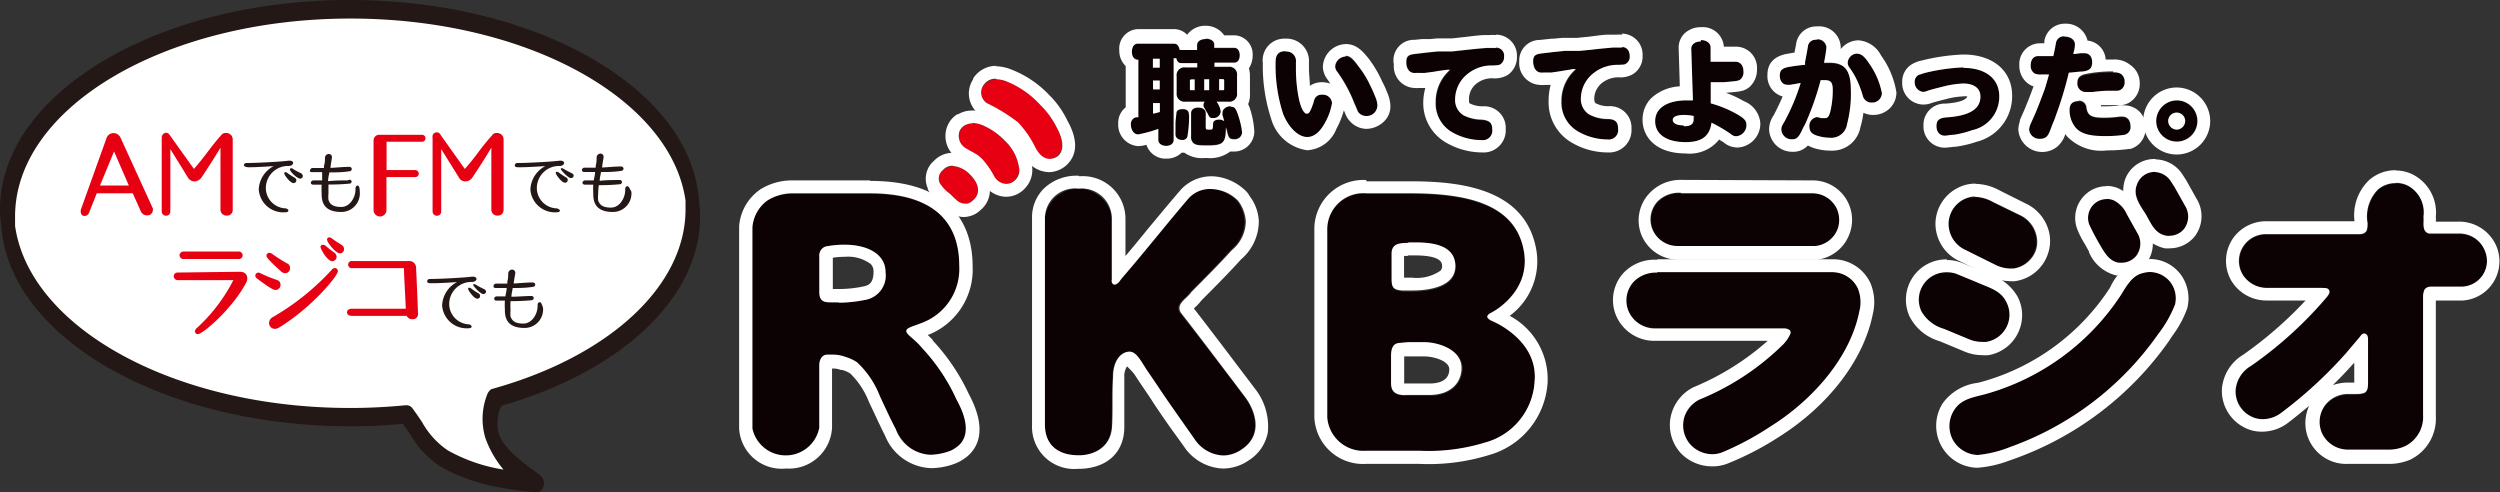 <svg xmlns="http://www.w3.org/2000/svg" viewBox="0 0 194.01 38.2"><rect x="0" y="0" width="194.01" height="38.2" fill="#333333" stroke="none"/><defs><style>.cls-1{fill:#0c0103;}.cls-2{fill:#fff;}.cls-3{fill:#e60012;}.cls-4{fill:#231815;}</style></defs><title>rkb_radio</title><g id="レイヤー_2" data-name="レイヤー 2"><g id="文字"><path class="cls-1" d="M96.54,30.76c.78,1,1.54,2.95-.23,4.12a2.57,2.57,0,0,1-3.64-.78c-.58-.84-1-1.41-2.35-3.36-.52-.78-1-1.49-1.42-2.1-.48-.77-.81-1.35-1.28-1.35-.68,0-1.29.72-1.29,1.95-.09,1.62,0,2.32-.08,3.86S85,35.29,83.84,35.33c-1.6.05-2.75-.69-2.75-2.38V16.9a2.62,2.62,0,0,1,5.19,0l0,4.83a.3.3,0,0,0,.18.36c.34,0,.48-.36.68-.57,1.73-2,3.38-4.1,5.12-6.13a2.25,2.25,0,0,1,2.11-.67,3,3,0,0,1,1.62.87,2.94,2.94,0,0,1,.59,1.59,2.91,2.91,0,0,1-1.07,2.22c-1,1.11-2.08,2.18-3.16,3.27-.33.52-1.24.9-.8,1.61C92.84,25.85,96.54,30.76,96.54,30.76Z"/><path class="cls-2" d="M83.71,14.64a2.33,2.33,0,0,1,2.57,2.26l0,4.83a.3.3,0,0,0,.18.36h0c.32,0,.47-.37.66-.57,1.73-2,3.38-4.1,5.12-6.13A2.21,2.21,0,0,1,94,14.67a2.5,2.5,0,0,1,.47.05,3,3,0,0,1,1.62.87,2.94,2.94,0,0,1,.59,1.59,2.91,2.91,0,0,1-1.07,2.22c-1,1.11-2.08,2.18-3.16,3.27-.33.52-1.24.9-.8,1.61,1.24,1.57,4.94,6.48,4.94,6.48.78,1,1.54,2.95-.23,4.12a2.5,2.5,0,0,1-1.43.47,2.82,2.82,0,0,1-2.21-1.25c-.58-.84-1-1.41-2.35-3.36-.52-.78-1-1.49-1.42-2.1-.48-.77-.81-1.35-1.28-1.35-.68,0-1.29.72-1.29,1.95-.09,1.62,0,2.32-.08,3.86S85,35.29,83.84,35.33h-.16c-1.51,0-2.59-.75-2.59-2.38V16.9a2.33,2.33,0,0,1,2.62-2.26m0-1a3.65,3.65,0,0,0-2.71,1,3.13,3.13,0,0,0-.91,2.25V33a3.27,3.27,0,0,0,3.59,3.38h.19c2.07-.07,3.37-1.3,3.38-3.2,0-.78,0-1.35,0-1.91s0-1.13,0-1.92a.13.13,0,0,0,0-.06,1.43,1.43,0,0,1,.21-.86A6.9,6.9,0,0,1,88,29l.11.16c.23.36.49.74.76,1.14s.44.64.66,1c.86,1.28,1.37,2,1.77,2.54.21.3.4.55.6.84a3.81,3.81,0,0,0,3,1.68,3.52,3.52,0,0,0,2-.63,3.26,3.26,0,0,0,1.49-2.19,4.73,4.73,0,0,0-1-3.38c-.14-.18-3.35-4.44-4.74-6.22l.09-.09a3.79,3.79,0,0,0,.5-.54c1-1,2-2,3.08-3.19a3.91,3.91,0,0,0,1.37-2.93A3.46,3.46,0,0,0,97,15.25l-.1-.16a1,1,0,0,0-.15-.2,4,4,0,0,0-2.13-1.15,3.22,3.22,0,0,0-3,1c-.93,1.08-1.81,2.15-2.67,3.18-.53.66-1.07,1.31-1.61,1.95l0-2.94a3.31,3.31,0,0,0-3.57-3.25Z"/><path class="cls-1" d="M74.27,31.06h0a14.79,14.79,0,0,0-2.67-4s0,0,0,0c-.62-.75-1.23-1-1.23-1.32s.56-.37,1.25-.65a4.47,4.47,0,0,0,2.86-4.42c0-3.61-2.25-5.62-6.93-5.62H61.46a3.65,3.65,0,0,0-1.92.52,2.86,2.86,0,0,0-1.16,2.08V33.26a2.65,2.65,0,0,0,5.19-.06V28.43c0-.42.2-.82.62-.82a3.41,3.41,0,0,1,1.47.17,3.07,3.07,0,0,1,.91.43,7.11,7.11,0,0,1,1.75,2.61c.58,1.24.82,1.77,1.23,2.55,1,1.91,2.32,2.33,4.17,1.69a1.68,1.68,0,0,0,.42-.22h0C75.78,33.83,74.59,31.65,74.27,31.06Zm-7.13-7.78a10.16,10.16,0,0,1-2.77.18c-.44,0-.77-.14-.77-.77l0-2.81a.73.73,0,0,1,.49-.75c2.55-.48,4.66.28,4.65,2A1.92,1.92,0,0,1,67.14,23.28Z"/><path class="cls-2" d="M67.51,15c4.68,0,6.93,2,6.93,5.62a4.47,4.47,0,0,1-2.86,4.42c-.69.28-1.25.38-1.25.65s.61.57,1.23,1.32c0,0,0,0,0,0a14.79,14.79,0,0,1,2.67,4c.32.59,1.51,2.77-.13,3.78a1.68,1.68,0,0,1-.42.22,4.63,4.63,0,0,1-1.47.28,3,3,0,0,1-2.7-2c-.41-.78-.65-1.31-1.23-2.55a7.11,7.11,0,0,0-1.75-2.61,3.07,3.07,0,0,0-.91-.43,2.7,2.7,0,0,0-1-.18h-.42c-.42,0-.62.4-.62.82V33.2a2.65,2.65,0,0,1-5.19.06V17.64a2.86,2.86,0,0,1,1.16-2.08A3.65,3.65,0,0,1,61.46,15h6.05M65.1,23.49a10.53,10.53,0,0,0,2-.21,1.92,1.92,0,0,0,1.62-2.16c0-1.37-1.34-2.13-3.19-2.13a7.58,7.58,0,0,0-1.46.14.73.73,0,0,0-.49.75l0,2.81c0,.63.33.77.77.77l.73,0M67.51,14H61.46A4.63,4.63,0,0,0,59,14.7l-.08.06a3.8,3.8,0,0,0-1.56,2.8s0,.05,0,.08V33.26A3.31,3.31,0,0,0,61,36.36a3.35,3.35,0,0,0,3.57-3.16V28.6h0a1.64,1.64,0,0,1,.68.11l.11,0A2.05,2.05,0,0,1,66,29a6.23,6.23,0,0,1,1.44,2.21l.25.52c.42.9.65,1.4,1,2.09a4,4,0,0,0,3.59,2.51,5.37,5.37,0,0,0,1.8-.34,3.07,3.07,0,0,0,.65-.33c.87-.54,2.14-1.94.46-5.07a15.86,15.86,0,0,0-2.81-4.17l0-.05L72,26a5.44,5.44,0,0,0,3.48-5.34c0-2.47-1-6.62-7.93-6.62Zm-2.89,6a6.35,6.35,0,0,1,.95-.07,2.93,2.93,0,0,1,2,.56.78.78,0,0,1,.22.57c0,.93-.36,1.08-.83,1.18a9.56,9.56,0,0,1-1.83.19h-.5l0-2.42Z"/><path class="cls-1" d="M108.85,15.05c-1,0-2,0-2.77,0A2.81,2.81,0,0,0,103,17.89v14.5A2.81,2.81,0,0,0,106,35c1.06,0,2.24,0,3.44,0a16.21,16.21,0,0,0,5.78-.62,5.21,5.21,0,0,0,3.88-4.76c.29-3.27-3.34-4.69-3.34-4.7-.44-.21-.48-.41,0-.64s3.17-1.86,2.46-5C117.41,15.7,113.49,15,108.85,15.05Zm.41,3.84c.8,0,3.6-.21,3.71,1.73s-2.67,2.1-4.15,2c-.68-.06-.78-.25-.8-.93l0-1.91C108,19,108.46,18.89,109.26,18.89ZM111,30.71l-1.89,0c-.88,0-1.07-.4-1.07-.95v-2.1c0-.64.2-1,.72-1a12,12,0,0,1,1.84-.05c1.1,0,2.91.54,2.91,2C113.45,29.78,112.59,30.71,111,30.71Z"/><path class="cls-2" d="M106.08,15l2,0h1.39c4.36,0,8,.82,8.74,4.25.71,3.12-2,4.77-2.46,5s-.42.43,0,.64c0,0,3.63,1.43,3.34,4.7a5.21,5.21,0,0,1-3.88,4.76,14.87,14.87,0,0,1-5,.63h-.73l-2.73,0H106A2.81,2.81,0,0,1,103,32.39V17.89A2.81,2.81,0,0,1,106.08,15m3.22,3.85h-.06c-.79,0-1.25.14-1.25.85l0,1.91c0,.68.12.87.8.93.24,0,.53,0,.83,0,1.49,0,3.41-.38,3.32-2s-2-1.73-3.14-1.73h-.53m-.24,11.84,1.89,0c1.64,0,2.5-.93,2.5-2.1,0-1.43-1.81-2-2.91-2h-.93a6.19,6.19,0,0,0-.91.06c-.52,0-.72.35-.72,1v2.1c0,.55.19.95,1.07.95m-3-16.69A3.81,3.81,0,0,0,102,17.89v14.5A3.78,3.78,0,0,0,106,36h4.17a15.85,15.85,0,0,0,5.36-.68,6.24,6.24,0,0,0,4.57-5.63,5.57,5.57,0,0,0-2.94-5.18,5.27,5.27,0,0,0,2-5.44c-1-4.51-6-5-9.72-5h-3.39Zm3.22,5.85h.53c2.1,0,2.13.59,2.14.78a.48.48,0,0,1-.13.41,3.24,3.24,0,0,1-2.19.54c-.21,0-.43,0-.63,0l0-1.69h.31ZM109,27.66c.26,0,.4,0,.63,0h.93c.66,0,1.91.33,1.91,1,0,.95-.94,1.1-1.5,1.1h-2V27.67Z"/><path class="cls-3" d="M82,9.88h0a6.54,6.54,0,0,0-1.26-1.74,7.23,7.23,0,0,0-2.59-1.81h0c-1-.4-1.55,0-1.76.23h0l-.06.07A1,1,0,0,0,76.58,8a13.83,13.83,0,0,1,2.35,1.5,7.82,7.82,0,0,1,1.37,2c.67,1.22,1.45.81,1.69.65a.73.73,0,0,0,.09-.08h0s0,0,0,0l0,0C82.74,11.46,82.3,10.43,82,9.88Z"/><path class="cls-2" d="M77.3,6.15a2.31,2.31,0,0,1,.84.18h0a7.23,7.23,0,0,1,2.59,1.81A6.54,6.54,0,0,1,82,9.88h0c.3.55.74,1.58.15,2.18l0,0s0,0,0,0h0a.73.73,0,0,1-.09.08,1.14,1.14,0,0,1-.6.19c-.32,0-.72-.17-1.09-.84a7.82,7.82,0,0,0-1.37-2A13.83,13.83,0,0,0,76.58,8a1,1,0,0,1-.25-1.41l.06-.07h0a1.1,1.1,0,0,1,.92-.41m0-1h0A2.11,2.11,0,0,0,75.58,6l-.07.11a.21.21,0,0,0,0,.06,2,2,0,0,0,.44,2.66,4,4,0,0,0,.92.55,4.69,4.69,0,0,1,1.4.91A7,7,0,0,1,79.42,12a2.23,2.23,0,0,0,2,1.36A2.09,2.09,0,0,0,82.53,13l.11-.08.06-.05.06-.05a.3.3,0,0,0,.08-.08h0c.55-.55,1-1.58,0-3.37l0,0a7.16,7.16,0,0,0-1.42-2,8.1,8.1,0,0,0-3-2h0a3.42,3.42,0,0,0-1.17-.23Z"/><path class="cls-3" d="M79.08,13A3.59,3.59,0,0,0,78,10.94a5.22,5.22,0,0,0-1.58-1.15h0a1.56,1.56,0,0,0-1.51-.09h0a1,1,0,0,0-.4.46l0,0A1.12,1.12,0,0,0,75,11.57h0c.11.08.55.29.84.49a3,3,0,0,1,.33.29,6.38,6.38,0,0,1,.92,1.31,1,1,0,0,0,1.66.31l.08-.1h0A1,1,0,0,0,79.08,13Z"/><path class="cls-2" d="M75.46,9.54a2.35,2.35,0,0,1,.93.24h0A5.22,5.22,0,0,1,78,10.94,3.59,3.59,0,0,1,79.08,13a1,1,0,0,1-.2.86h0l-.08.1a1,1,0,0,1-.71.31,1.12,1.12,0,0,1-.95-.62,6.38,6.38,0,0,0-.92-1.31,3,3,0,0,0-.33-.29c-.29-.2-.73-.41-.84-.49h0a1.12,1.12,0,0,1-.59-1.37l0,0a1,1,0,0,1,.4-.46h0a1.18,1.18,0,0,1,.58-.15m0-1a2.06,2.06,0,0,0-1.07.28l-.07,0h0a1.9,1.9,0,0,0-.75.86,1.47,1.47,0,0,0-.06.14,2.08,2.08,0,0,0,1,2.54l.32.18a5.5,5.5,0,0,1,.48.28l.21.18a6.07,6.07,0,0,1,.75,1.08,2.1,2.1,0,0,0,1.83,1.15,2,2,0,0,0,1.41-.6l.15-.17.05-.06a2.06,2.06,0,0,0,.4-1.56,4.63,4.63,0,0,0-1.36-2.63A6.17,6.17,0,0,0,76.87,8.9l-.07,0a3.18,3.18,0,0,0-1.34-.33Z"/><path class="cls-3" d="M75.3,13.57c-.55-.56-1.45-1-2.12-.36a.85.85,0,0,0-.26,1,3,3,0,0,0,.8.85c.16.15.3.31.47.45h0a.9.9,0,0,0,.88.28.85.85,0,0,0,.41-.23C76.23,15,75.86,14.12,75.3,13.57Z"/><path class="cls-2" d="M73.94,12.88a2.09,2.09,0,0,1,1.36.69c.56.55.93,1.39.18,2a.85.85,0,0,1-.41.23.76.76,0,0,1-.21,0,1,1,0,0,1-.67-.31c-.17-.14-.31-.3-.47-.45a3,3,0,0,1-.8-.85.85.85,0,0,1,.26-1,1,1,0,0,1,.76-.33m0-1a2,2,0,0,0-1.46.62A1.83,1.83,0,0,0,72,14.61l0,.08a3.76,3.76,0,0,0,1,1.16l.16.16.27.26a2,2,0,0,0,1.35.57,1.76,1.76,0,0,0,.46-.06,1.85,1.85,0,0,0,.83-.46,2,2,0,0,0,.75-1.47,2.71,2.71,0,0,0-.89-2,3,3,0,0,0-2.07-1Z"/><path class="cls-1" d="M192.86,19.49a2.12,2.12,0,0,0-2-1.32h-2l-.33,0c-.59-.16-.38-.84-.43-1.32a2.35,2.35,0,0,0-1.24-2.41,2.15,2.15,0,0,0-2.29.3,3,3,0,0,0-.8,2.62,1.81,1.81,0,0,1-.06.52c-.08.24-.34.3-.56.32h-7.2a2.1,2.1,0,0,0-1.73.81,2.07,2.07,0,0,0-.18,2.26,2.2,2.2,0,0,0,1.93,1.08h4.26c.19,0,.41,0,.54.17s0,.35-.13.49a30.62,30.62,0,0,1-5.92,5.38,2.41,2.41,0,0,0-1.2,1.86,2.16,2.16,0,0,0,1.19,2.06,2.26,2.26,0,0,0,2.4-.31A34,34,0,0,0,182,27.46l1-1.18c.15-.16.29-.36.51-.39s.2.33.24.53v3.41c0,.27,0,.56-.26.71a4.11,4.11,0,0,1-1.28.11,2.25,2.25,0,0,0-1.75.82,2.17,2.17,0,0,0-.28,2.23,2.22,2.22,0,0,0,2,1.27h3.33a3.11,3.11,0,0,0,1.11-.25,2.53,2.53,0,0,0,1.43-2.45V23.1a1.39,1.39,0,0,1,.09-.5c.11-.23.36-.25.58-.28h1.78l.61,0a2,2,0,0,0,1.73-2.8Z"/><path class="cls-2" d="M185.93,14.19a2,2,0,0,1,.9.2,2.35,2.35,0,0,1,1.24,2.41c.05.48-.16,1.16.43,1.32l.33,0h2a2.12,2.12,0,0,1,2,1.32,2,2,0,0,1-1.73,2.8l-.61,0h-1.78c-.22,0-.47.05-.58.28a1.39,1.39,0,0,0-.09.5v9.17a2.53,2.53,0,0,1-1.43,2.45,3.11,3.11,0,0,1-1.11.25H182.2a2.22,2.22,0,0,1-2-1.27,2.17,2.17,0,0,1,.28-2.23,2.25,2.25,0,0,1,1.75-.82h.65a1.47,1.47,0,0,0,.63-.1c.24-.15.25-.44.26-.71V26.42c0-.2,0-.47-.24-.53s-.36.23-.51.39l-1,1.18A34,34,0,0,1,177.08,32a2.4,2.4,0,0,1-1.49.53,1.88,1.88,0,0,1-.91-.22,2.16,2.16,0,0,1-1.19-2.06,2.41,2.41,0,0,1,1.2-1.86A30.62,30.62,0,0,0,180.61,23c.09-.14.22-.3.13-.49s-.35-.15-.54-.17h-4.26A2.2,2.2,0,0,1,174,21.24a2.07,2.07,0,0,1,.18-2.26,2.1,2.1,0,0,1,1.73-.81h7.2c.22,0,.48-.08.56-.32a1.81,1.81,0,0,0,.06-.52,3,3,0,0,1,.8-2.62,2.08,2.08,0,0,1,1.39-.5m0-1a3.08,3.08,0,0,0-2.06.76,3.77,3.77,0,0,0-1.14,3.2h-6.81a3.14,3.14,0,0,0-2.52,1.19,3.08,3.08,0,0,0-.25,3.39,3.17,3.17,0,0,0,2.78,1.57h3a30.8,30.8,0,0,1-4.84,4.21,3.41,3.41,0,0,0-1.65,2.64,3.19,3.19,0,0,0,1.73,3,2.92,2.92,0,0,0,1.37.33,3.36,3.36,0,0,0,2.11-.75c.52-.39,1-.81,1.56-1.25A3.17,3.17,0,0,0,182.19,36h3.34a4.32,4.32,0,0,0,1.5-.32,3.54,3.54,0,0,0,2-3.39V23.32h1.46l.65,0a3.05,3.05,0,0,0,2.61-4.17,3.14,3.14,0,0,0-2.93-1.95h-1.79a2.28,2.28,0,0,0,0-.37,3.32,3.32,0,0,0-1.81-3.3,3,3,0,0,0-1.33-.3Zm-4.87,16.66c.57-.55,1.12-1.13,1.65-1.73l0,0v1.55h-.6a3.83,3.83,0,0,0-1.08.2Z"/><path class="cls-1" d="M168.14,18.28a1.46,1.46,0,0,0,1.35-.51,1.6,1.6,0,0,0,.07-1.82l-.81-1.44-.27-.42a1.58,1.58,0,0,0-1.29-.74,1.45,1.45,0,0,0-1.36,1c-.31.78.28,1.53.61,2.16S167.17,18.12,168.14,18.28Z"/><path class="cls-2" d="M167.25,13.35a1.56,1.56,0,0,1,1.23.74l.27.42.81,1.44a1.6,1.6,0,0,1-.07,1.82,1.48,1.48,0,0,1-1.12.53.86.86,0,0,1-.23,0c-1-.16-1.25-1.12-1.7-1.8s-.92-1.38-.61-2.16a1.45,1.45,0,0,1,1.36-1h.06m0-1h-.13A2.42,2.42,0,0,0,164.89,14a3,3,0,0,0,.51,2.68l.16.29a.35.35,0,0,0,.05.08c.09.13.16.28.24.42A3.05,3.05,0,0,0,168,19.27a2.41,2.41,0,0,0,.4,0,2.5,2.5,0,0,0,1.9-.9,2.58,2.58,0,0,0,.16-2.95l-.8-1.43,0,0-.27-.42a2.55,2.55,0,0,0-2.07-1.2Z"/><path class="cls-1" d="M163,19.07c.32.54.7,1.21,1.42,1.31a1.5,1.5,0,0,0,1.35-.52,1.58,1.58,0,0,0,.08-1.79l-.8-1.43a2.25,2.25,0,0,0-1-1.08,1.44,1.44,0,0,0-1.48.21,1.48,1.48,0,0,0-.44,1.64A18.71,18.71,0,0,0,163,19.07Z"/><path class="cls-2" d="M163.5,15.44a1.31,1.31,0,0,1,.56.12,2.25,2.25,0,0,1,1,1.08l.8,1.43a1.58,1.58,0,0,1-.08,1.79,1.47,1.47,0,0,1-1.13.53h-.22c-.72-.1-1.1-.77-1.42-1.31a18.71,18.71,0,0,1-.88-1.66,1.48,1.48,0,0,1,.44-1.64,1.44,1.44,0,0,1,.92-.33m0-1a2.4,2.4,0,0,0-1.59.59,2.47,2.47,0,0,0-.71,2.71,6.93,6.93,0,0,0,.62,1.22l.31.56,0,.06a3.1,3.1,0,0,0,2.14,1.79l.36,0a2.49,2.49,0,0,0,1.91-.9,2.59,2.59,0,0,0,.17-2.92l-.8-1.42-.05-.08a3,3,0,0,0-1.45-1.44,2.28,2.28,0,0,0-.94-.19Z"/><path class="cls-1" d="M166.16,21.22c-.75.2-1.2,1-1.59,1.65a18.53,18.53,0,0,1-10.51,7.71c-.91.23-1.9.36-2.45,1.25a2.27,2.27,0,0,0-.09,2.32,2.3,2.3,0,0,0,1.92,1.16,9.21,9.21,0,0,0,2.52-.62,23.84,23.84,0,0,0,11.53-8.77,9.3,9.3,0,0,0,1.3-2.28,2.08,2.08,0,0,0-.34-1.72A2,2,0,0,0,166.16,21.22Z"/><path class="cls-2" d="M166.83,21.11a2.06,2.06,0,0,1,1.62.81,2.08,2.08,0,0,1,.34,1.72,9.3,9.3,0,0,1-1.3,2.28A23.84,23.84,0,0,1,156,34.69a9.21,9.21,0,0,1-2.52.62,2.3,2.3,0,0,1-1.92-1.16,2.27,2.27,0,0,1,.09-2.32c.55-.89,1.54-1,2.45-1.25a18.53,18.53,0,0,0,10.51-7.71c.39-.63.84-1.45,1.59-1.65a2.29,2.29,0,0,1,.67-.11m0-1a3.09,3.09,0,0,0-1,.15,3.84,3.84,0,0,0-2.09,2l-.07.12a17.43,17.43,0,0,1-9.95,7.26l-.28.07a3.92,3.92,0,0,0-2.72,1.59,3.26,3.26,0,0,0,2.64,5h.06a8.8,8.8,0,0,0,2.42-.54l.37-.13a24.93,24.93,0,0,0,12.05-9.14l.29-.44a8.07,8.07,0,0,0,1.15-2.13,3.12,3.12,0,0,0-.51-2.62,3,3,0,0,0-2.41-1.2Z"/><path class="cls-1" d="M152.49,19.43l2.25,1.12a2.55,2.55,0,0,0,1.45.29,2.18,2.18,0,0,0,1.74-1.43,2.15,2.15,0,0,0,0-1.28,2.3,2.3,0,0,0-1.25-1.43l-2.05-1a2.54,2.54,0,0,0-2.15-.26,2.16,2.16,0,0,0-1.36,1.93A2.23,2.23,0,0,0,152.49,19.43Z"/><path class="cls-2" d="M153.23,15.27a3.12,3.12,0,0,1,1.43.4l2.05,1A2.3,2.3,0,0,1,158,18.13a2.15,2.15,0,0,1,0,1.28,2.18,2.18,0,0,1-1.74,1.43l-.27,0a2.76,2.76,0,0,1-1.18-.31l-2.25-1.12a2.23,2.23,0,0,1-1.34-2.09,2.16,2.16,0,0,1,1.36-1.93,1.78,1.78,0,0,1,.72-.14m0-1a2.87,2.87,0,0,0-1.1.21,3.16,3.16,0,0,0-2,2.84,3.21,3.21,0,0,0,1.94,3l2.2,1.1a3.72,3.72,0,0,0,1.63.42,2.69,2.69,0,0,0,.4,0,3.15,3.15,0,0,0,2.55-2.1,3.07,3.07,0,0,0,.06-1.85,3.31,3.31,0,0,0-1.8-2.09l-2-1a4,4,0,0,0-1.88-.51Z"/><path class="cls-1" d="M152.85,26.36a2.44,2.44,0,0,0,1.32.17,2.16,2.16,0,0,0,1.7-1.55,2.11,2.11,0,0,0-.19-1.58c-.42-.86-1.38-1.1-2.14-1.44l-1.62-.67a2.19,2.19,0,0,0-2.38.48,2.14,2.14,0,0,0-.41,2.39,2.93,2.93,0,0,0,1.77,1.39Z"/><path class="cls-2" d="M151.11,21.13a2,2,0,0,1,.81.16l1.62.67c.76.34,1.72.58,2.14,1.44a2.11,2.11,0,0,1,.19,1.58,2.16,2.16,0,0,1-1.7,1.55,2.19,2.19,0,0,1-.36,0,2.57,2.57,0,0,1-1-.2l-1.95-.81a2.93,2.93,0,0,1-1.77-1.39,2.13,2.13,0,0,1,2-3m0-1a3.13,3.13,0,0,0-2.9,4.43,3.81,3.81,0,0,0,2.34,1.92l1.92.8a3.5,3.5,0,0,0,1.34.28,3.29,3.29,0,0,0,.54,0,3.14,3.14,0,0,0,2.49-2.3,3.09,3.09,0,0,0-.27-2.28,3.86,3.86,0,0,0-2.21-1.71l-.4-.17-1.66-.69a3.08,3.08,0,0,0-1.19-.23Z"/><path class="cls-1" d="M130.26,19.13h10.12l.5,0a2.08,2.08,0,0,0,1.75-1.38,2.15,2.15,0,0,0-.07-1.48A2.1,2.1,0,0,0,140.61,15H130.48a2.35,2.35,0,0,0-1.79.66,2.05,2.05,0,0,0-.4,2.19A2.12,2.12,0,0,0,130.26,19.13Z"/><path class="cls-2" d="M130.48,15h10.13a2.1,2.1,0,0,1,1.95,1.23,2.15,2.15,0,0,1,.07,1.48,2.08,2.08,0,0,1-1.75,1.38l-.5,0H130.24a2.12,2.12,0,0,1-2-1.28,2.05,2.05,0,0,1,.4-2.19,2.35,2.35,0,0,1,1.79-.66m0-1h0A3.28,3.28,0,0,0,128,15a3.06,3.06,0,0,0-.6,3.28,3.12,3.12,0,0,0,2.87,1.88h10.21l.5,0A3.09,3.09,0,0,0,143.58,18a3.06,3.06,0,0,0-3-4Z"/><path class="cls-1" d="M142.17,21.12H128.74a2.44,2.44,0,0,0-2,.72,2.15,2.15,0,0,0-.39,2.26,2.23,2.23,0,0,0,2.12,1.35h9.87a.86.86,0,0,1,.52.13.28.28,0,0,1,.05.29,2.72,2.72,0,0,1-.62.88A19.94,19.94,0,0,1,131.9,31a2.3,2.3,0,0,0-1.18,1.4,2.24,2.24,0,0,0,.52,2.14,2.27,2.27,0,0,0,2.44.56,22.55,22.55,0,0,0,3.73-2c3.23-2,6.18-5.3,6.9-8.93a2.84,2.84,0,0,0-.12-1.8A2.21,2.21,0,0,0,142.17,21.12Z"/><path class="cls-2" d="M128.61,21.12h13.56a2.21,2.21,0,0,1,2,1.25,2.84,2.84,0,0,1,.12,1.8c-.72,3.62-3.67,6.91-6.9,8.93a22.55,22.55,0,0,1-3.73,2,2.13,2.13,0,0,1-.79.15,2.33,2.33,0,0,1-1.65-.71,2.24,2.24,0,0,1-.52-2.14A2.3,2.3,0,0,1,131.9,31a19.94,19.94,0,0,0,6.42-4.21,2.72,2.72,0,0,0,.62-.88.28.28,0,0,0-.05-.29.86.86,0,0,0-.52-.13h-9.9a2.23,2.23,0,0,1-2.09-1.35,2.15,2.15,0,0,1,.39-2.26,2.38,2.38,0,0,1,1.84-.72m0-1A3.32,3.32,0,0,0,126,21.17a3.12,3.12,0,0,0-.58,3.33,3.22,3.22,0,0,0,3,1.95h8.76a20.35,20.35,0,0,1-5.76,3.6,3.34,3.34,0,0,0-1.71,2.06,3.22,3.22,0,0,0,.75,3.08,3.36,3.36,0,0,0,2.38,1A3.22,3.22,0,0,0,134,36,23,23,0,0,0,138,33.94c3.88-2.43,6.63-6,7.34-9.58a3.83,3.83,0,0,0-.2-2.42,3.2,3.2,0,0,0-2.92-1.82H128.61Z"/><path class="cls-1" d="M94.43,7.93a1.57,1.57,0,0,1,.32.76.55.55,0,0,1-.58.51c-.2,0-.28,0-.43-.35l-.12-.19-.11-.21a.35.35,0,0,1-.1-.24.4.4,0,0,1,.1-.28H92a.61.61,0,0,1-.69-.67V5.92A.61.61,0,0,1,92,5.23h.91V4.9H91.68c-.21,0-.34-.13-.4-.39a.46.46,0,0,1-.2,0l0,6.36c0,.26-.24.45-.58.45s-.6-.18-.61-.45V10a9.24,9.24,0,0,1-1.57.43c-.32,0-.56-.34-.56-.78a.53.53,0,0,1,.4-.55l.18,0,0-4.46c-.31,0-.5-.23-.5-.62s.19-.63.44-.63l2.83,0c.23,0,.37.15.44.49.06,0,.1,0,.21,0h1.14V3.49c0-.27.27-.46.67-.46s.66.19.65.45v.26H95.8c.24,0,.41.23.41.58s-.17.57-.41.57H94.25v.32h1.08a.6.6,0,0,1,.67.68l0,1.35a.6.6,0,0,1-.68.68ZM90,5.24V4.56h-.53v.69Zm0,1.7V6.25h-.52v.68Zm-.52,1.88c.13,0,.31-.06.53-.12V8h-.53Zm2.8.14a9.43,9.43,0,0,1-.13,1.63.37.37,0,0,1-.41.27c-.32,0-.53-.17-.52-.45a.52.52,0,0,1,0-.13c0-.12,0-.23,0-.54s0-.27.07-.92c0-.23.16-.35.47-.35S92.24,8.62,92.24,9Zm.19-2.8a.11.11,0,0,0-.12.12v.6c0,.08,0,.11.13.11h.24V6.16Zm1.1,3.62c0,.25,0,.27.28.27s.27,0,.29-.46c0-.21.19-.32.49-.32A.71.71,0,0,1,95,9.4a4.63,4.63,0,0,0-.13-.46.74.74,0,0,1,0-.18c0-.3.28-.51.65-.52s.4.1.56.54a6.51,6.51,0,0,1,.35,1.44.57.57,0,0,1-.64.55c-.31,0-.41-.1-.51-.52a2.85,2.85,0,0,0-.11-.41c0,1.23-.21,1.41-1.43,1.41-.72,0-1,0-1.14-.21a.63.63,0,0,1-.15-.48l0-1.81c0-.27.21-.44.56-.44s.58.17.58.44Zm.3-2.8V6.15h-.38V7Zm1,0C95,7,95,7,95,6.87V6.26a.1.1,0,0,0-.11-.12h-.28V7Z"/><path class="cls-2" d="M93.58,3c.38,0,.66.19.65.45v.26H95.8c.24,0,.41.24.41.58s-.17.57-.41.57H94.25v.32h1.08a.6.6,0,0,1,.67.68l0,1.35a.6.6,0,0,1-.68.68h-.91a1.57,1.57,0,0,1,.32.76.55.55,0,0,1-.58.51c-.2,0-.28,0-.43-.35l-.12-.19-.11-.21a.35.35,0,0,1-.1-.24.4.4,0,0,1,.1-.28H92a.61.61,0,0,1-.69-.67V5.92A.61.61,0,0,1,92,5.23h.91V4.9H91.68c-.21,0-.34-.13-.4-.39a.46.46,0,0,1-.2,0l0,6.36c0,.26-.24.45-.58.45s-.6-.18-.61-.45V10a9.24,9.24,0,0,1-1.57.43c-.32,0-.56-.34-.56-.78a.53.53,0,0,1,.4-.55l.18,0,0-4.46c-.31,0-.5-.23-.5-.62s.19-.63.44-.63l2.83,0c.23,0,.37.15.44.49a.27.27,0,0,1,.13,0h1.22V3.49c0-.27.27-.46.67-.46M89.42,5.25H90V4.56h-.53v.69M94.59,7h.28C95,7,95,7,95,6.87V6.26a.1.1,0,0,0-.11-.12h-.28V7M93.44,7h.39V6.15h-.38V7m-1-.83h0c-.07,0-.11,0-.11.12v.6c0,.08,0,.11.13.11h.24V6.16h-.24m-3,.78H90V6.25h-.52v.68m0,1.88c.13,0,.31-.06.53-.12V8h-.53v.86m6-.58c.31,0,.4.1.56.54a6.51,6.51,0,0,1,.35,1.44.57.57,0,0,1-.64.55c-.31,0-.41-.1-.51-.52a2.85,2.85,0,0,0-.11-.41c0,1.23-.21,1.41-1.43,1.41h-.12c-.63,0-.84-.05-1-.21a.63.63,0,0,1-.15-.48l0-1.81c0-.27.21-.44.56-.44s.58.17.58.44v1c0,.25,0,.27.28.27s.27,0,.29-.46c0-.21.19-.32.49-.32A.71.71,0,0,1,95,9.4a4.63,4.63,0,0,0-.13-.46.74.74,0,0,1,0-.18c0-.3.28-.51.65-.52m-3.71.23c.33,0,.47.15.47.49a9.43,9.43,0,0,1-.13,1.63.37.37,0,0,1-.41.27h0c-.32,0-.53-.18-.52-.45a.52.52,0,0,1,0-.13c0-.12,0-.23,0-.54s0-.27.07-.92c0-.23.16-.35.47-.35M93.58,2a1.73,1.73,0,0,0-1.27.49.91.91,0,0,0-.18.21,1.41,1.41,0,0,0-1-.44l-2.83,0a1.51,1.51,0,0,0-1.44,1.63,1.68,1.68,0,0,0,.5,1.24l0,3.2a1.5,1.5,0,0,0-.58,1.23,1.66,1.66,0,0,0,1.56,1.78,3.07,3.07,0,0,0,.63-.1,1.55,1.55,0,0,0,1.55,1.07,1.65,1.65,0,0,0,1.18-.46l0,0,.21,0a2.39,2.39,0,0,0,1.62.41h.13a2.58,2.58,0,0,0,1.81-.5l.23,0a1.57,1.57,0,0,0,1.64-1.55A6.88,6.88,0,0,0,97,8.42a3.57,3.57,0,0,0-.14-.34A1.86,1.86,0,0,0,97,7.24l0-1.36a2.08,2.08,0,0,0-.08-.58,1.77,1.77,0,0,0,.29-1A1.47,1.47,0,0,0,95.8,2.74H95a2.11,2.11,0,0,0-.19-.23A1.74,1.74,0,0,0,93.58,2Z"/><path class="cls-1" d="M100.57,4.86A.74.74,0,0,0,99.75,4c-.53,0-.76.27-.76.85a12.21,12.21,0,0,0,.58,4c.42,1.07,1.19,1.81,1.87,1.81.52,0,1-.37,1.39-1.12A4.58,4.58,0,0,0,103.37,8a.71.71,0,0,0-.79-.64.57.57,0,0,0-.6.44,5.32,5.32,0,0,1-.22.64q-.18.39-.36.39c-.2,0-.43-.41-.58-1.06a11.66,11.66,0,0,1-.25-2.51Zm4.79,3.67a.65.65,0,0,0,.1.19A.76.76,0,0,0,106,9a.83.83,0,0,0,.9-.77,1.85,1.85,0,0,0-.18-.7,7.65,7.65,0,0,0-.35-.79,7.62,7.62,0,0,0-.93-1.53c-.49-.63-.72-.82-1-.82a.84.84,0,0,0-.79.75.7.7,0,0,0,.17.44,10.8,10.8,0,0,1,1.33,2.47l.08.17Z"/><path class="cls-2" d="M99.76,4a.74.74,0,0,1,.81.83v.42a11.66,11.66,0,0,0,.25,2.51c.15.65.38,1.06.58,1.06s.24-.13.36-.39a5.32,5.32,0,0,0,.22-.64.57.57,0,0,1,.6-.44.71.71,0,0,1,.79.64,4.58,4.58,0,0,1-.54,1.52c-.4.75-.87,1.12-1.39,1.12-.68,0-1.45-.74-1.87-1.81a12.21,12.21,0,0,1-.58-4c0-.58.23-.85.76-.85h0m4.68.36c.32,0,.55.19,1,.82a7.62,7.62,0,0,1,.93,1.53,7.65,7.65,0,0,1,.35.79,1.85,1.85,0,0,1,.18.7A.83.83,0,0,1,106,9a.76.76,0,0,1-.58-.28.65.65,0,0,1-.1-.19l-.13-.31-.08-.17a10.8,10.8,0,0,0-1.33-2.47.7.7,0,0,1-.17-.44.84.84,0,0,1,.79-.75M99.76,3h0A1.68,1.68,0,0,0,98,4.89a13.23,13.23,0,0,0,.65,4.34,3.38,3.38,0,0,0,2.8,2.43A2.59,2.59,0,0,0,103.71,10a6.73,6.73,0,0,0,.58-1.44l0,0,.12.29a2,2,0,0,0,.17.33.54.54,0,0,0,.09.12A1.78,1.78,0,0,0,106,10a2,2,0,0,0,1.42-.59,1.6,1.6,0,0,0,.48-1.21,2.84,2.84,0,0,0-.24-1,7.18,7.18,0,0,0-.39-.86,9.12,9.12,0,0,0-1-1.72c-.51-.65-1-1.2-1.83-1.2h0a1.83,1.83,0,0,0-1.78,1.75,1.72,1.72,0,0,0,.36,1c.08.11.15.22.21.32a1.91,1.91,0,0,0-.64-.11,1.65,1.65,0,0,0-.94.28c0-.42-.07-.89-.07-1.39V4.86A1.74,1.74,0,0,0,99.76,3Z"/><path class="cls-1" d="M112.36,5.43c-.85.11-.75.11-1.15.17l-.62.08-.12,0-.2,0-.07,0a1.62,1.62,0,0,0-.27,0h-.14c-.37,0-.62-.33-.62-.83s.19-.59.71-.65l.93-.11.8-.08.2,0,.3,0,.31,0,.3,0,1-.11c.75-.08,1.26-.13,1.69-.16h.27l.47,0a.63.63,0,0,1,.62.72.65.65,0,0,1-.26.56c-.12.08-.15.09-.64.11a2.94,2.94,0,0,0-1.9.63,2.55,2.55,0,0,0-1,2,1.37,1.37,0,0,0,.66,1.24,3.2,3.2,0,0,0,1.39.33c.61.05.83.25.83.76a.73.73,0,0,1-.81.83,4.62,4.62,0,0,1-2.39-.66,2.57,2.57,0,0,1-1.2-2.29,3.29,3.29,0,0,1,1.12-2.51Z"/><path class="cls-2" d="M116.1,3.69a.63.63,0,0,1,.62.72.65.65,0,0,1-.26.56c-.12.08-.15.09-.64.11a2.94,2.94,0,0,0-1.9.63,2.55,2.55,0,0,0-1,2,1.37,1.37,0,0,0,.66,1.24,3.2,3.2,0,0,0,1.39.33c.61.05.83.25.83.76a.73.73,0,0,1-.81.83h0a4.61,4.61,0,0,1-2.38-.66,2.57,2.57,0,0,1-1.2-2.29,3.29,3.29,0,0,1,1.12-2.51l-.21,0c-.85.11-.75.11-1.15.17l-.62.08-.12,0-.2,0-.07,0a1.62,1.62,0,0,0-.27,0h-.14c-.37,0-.62-.33-.62-.83s.19-.59.71-.65l.93-.11.8-.08.2,0,.3,0,.31,0,.3,0,1-.11c.75-.08,1.26-.13,1.69-.16h.27l.47,0m0-1a4,4,0,0,0-.51,0h-.32c-.41,0-1,.08-1.68.16l-.93.1-.33,0-.29,0-.31,0-.22,0-.52.05-.24,0-.38,0-.6.06A1.59,1.59,0,0,0,108.17,5a1.68,1.68,0,0,0,1.62,1.83,1.83,1.83,0,0,0,.32,0l.16,0,.15,0h.19a4.39,4.39,0,0,0-.16,1.22A3.53,3.53,0,0,0,112.11,11a5.6,5.6,0,0,0,2.92.83A1.72,1.72,0,0,0,116.85,10a1.67,1.67,0,0,0-1.76-1.75,2.23,2.23,0,0,1-1-.21C114,8,114,7.92,114,7.7a1.52,1.52,0,0,1,.59-1.22,1.93,1.93,0,0,1,1.31-.4A2,2,0,0,0,117,5.82a1.66,1.66,0,0,0,.72-1.41,1.63,1.63,0,0,0-1.62-1.72Z"/><path class="cls-1" d="M122.11,5.38,121,5.54l-.61.09-.13,0-.2,0H120l-.26,0a.39.39,0,0,1-.15,0c-.36,0-.61-.34-.62-.84s.19-.59.71-.65l.94-.11.79-.08.2,0,.31,0,.31,0,.3,0,.94-.09c.75-.09,1.27-.13,1.69-.17h.27l.47,0c.38,0,.62.28.62.72a.6.6,0,0,1-.26.56c-.12.09-.14.09-.64.11a3,3,0,0,0-1.89.63,2.53,2.53,0,0,0-1,2,1.39,1.39,0,0,0,.66,1.23,3.05,3.05,0,0,0,1.4.34c.61,0,.83.25.83.76a.73.73,0,0,1-.81.83,4.63,4.63,0,0,1-2.39-.67,2.58,2.58,0,0,1-1.21-2.27,3.24,3.24,0,0,1,1.12-2.52Z"/><path class="cls-2" d="M125.85,3.64c.38,0,.62.28.62.72a.6.6,0,0,1-.26.56c-.12.09-.14.09-.64.11a3,3,0,0,0-1.89.63,2.53,2.53,0,0,0-1,2,1.39,1.39,0,0,0,.66,1.23,3.05,3.05,0,0,0,1.4.34c.61,0,.83.25.83.76a.73.73,0,0,1-.81.83h0a4.59,4.59,0,0,1-2.38-.67,2.58,2.58,0,0,1-1.21-2.27,3.24,3.24,0,0,1,1.12-2.52l-.21,0L121,5.54l-.61.09-.13,0-.2,0H120l-.26,0a.39.39,0,0,1-.15,0h0c-.35,0-.6-.35-.61-.84s.19-.59.71-.65l.94-.11.79-.08.2,0,.31,0,.31,0,.3,0,.94-.09c.75-.09,1.27-.13,1.69-.17h.27l.47,0m0-1h0l0,1,0-1a3.85,3.85,0,0,0-.49,0H125l-.18,0c-.4,0-.88.08-1.54.16l-.9.09-.34,0-.27,0-.34,0-.21,0-.63.06-.15,0-.95.1a1.59,1.59,0,0,0-1.59,1.65,1.69,1.69,0,0,0,1.61,1.84,1.45,1.45,0,0,0,.37,0h.21l.11,0,.14,0a4.51,4.51,0,0,0-.16,1.23A3.6,3.6,0,0,0,121.86,11a5.52,5.52,0,0,0,2.93.83A1.73,1.73,0,0,0,126.61,10a1.67,1.67,0,0,0-1.76-1.76,1.94,1.94,0,0,1-.95-.2c-.09,0-.18-.12-.18-.38a1.57,1.57,0,0,1,.6-1.22A2.07,2.07,0,0,1,125.63,6a1.88,1.88,0,0,0,1.13-.27,1.61,1.61,0,0,0,.71-1.43,1.62,1.62,0,0,0-1.62-1.69Z"/><path class="cls-1" d="M131.24,3.68c0-.34.3-.57.74-.57s.76.22.77.55l0,1.13.77,0,.45,0,.19,0,.19,0,.17,0h.14c.4,0,.64.29.64.76a.74.74,0,0,1-.21.59c-.16.13-.22.15-1.33.24-.24,0-.63,0-1,0l0,1.64a9,9,0,0,1,2,.82c.62.35.77.53.77.87a.86.86,0,0,1-.76.86c-.18,0-.25,0-.55-.24a12.36,12.36,0,0,0-1.4-.81c-.14,1.05-.76,1.51-2,1.51-1.51,0-2.39-.59-2.4-1.61s.9-1.62,2.42-1.63l.51,0ZM131.48,9a3.57,3.57,0,0,0-.74-.08c-.56,0-.89.14-.88.39s.31.43.87.42.75-.17.75-.55Z"/><path class="cls-2" d="M132,3.11c.42,0,.74.23.75.55l0,1.13.77,0,.45,0,.19,0,.19,0,.17,0h.14c.4,0,.64.29.64.76a.74.74,0,0,1-.21.59c-.16.13-.22.15-1.33.24-.24,0-.63,0-1,0l0,1.64a9,9,0,0,1,2,.82c.62.35.77.53.77.87a.86.86,0,0,1-.76.86c-.18,0-.25,0-.55-.24a12.36,12.36,0,0,0-1.4-.81c-.14,1.05-.76,1.51-2,1.51h0c-1.48,0-2.36-.6-2.37-1.61s.9-1.62,2.42-1.63l.51,0-.13-4c0-.34.3-.57.74-.57h0m-1.31,6.58h0c.53,0,.75-.17.75-.55V9a3.57,3.57,0,0,0-.74-.08c-.56,0-.89.14-.88.39s.29.42.83.42M132,2.11h0a1.81,1.81,0,0,0-1.3.51,1.54,1.54,0,0,0-.43,1.08l.09,3a3.54,3.54,0,0,0-2.22.92,2.35,2.35,0,0,0-.67,1.69c0,1.2.9,2.6,3.37,2.6a2.91,2.91,0,0,0,2.57-1.08l.34.21a1.69,1.69,0,0,0,1.1.41,1.86,1.86,0,0,0,1.76-1.86,2,2,0,0,0-1.28-1.74,8.91,8.91,0,0,0-1.39-.65c1.14-.09,1.42-.12,1.83-.45a1.81,1.81,0,0,0,.58-1.39,1.64,1.64,0,0,0-1.64-1.74h-.49l-.14,0h-.14l-.16,0V3.64A1.64,1.64,0,0,0,132,2.11Z"/><path class="cls-1" d="M140.06,5a1.08,1.08,0,0,0,0-.17c.11-.58.11-.56.22-1.2a.59.59,0,0,1,.67-.54.68.68,0,0,1,.78.63,11.37,11.37,0,0,1-.19,1.19H142c1.18,0,1.65.58,1.66,2.05a9.35,9.35,0,0,1-.29,2.7A1.24,1.24,0,0,1,142,10.69a3.53,3.53,0,0,1-1-.15c-.45-.14-.62-.33-.63-.7a.68.68,0,0,1,.57-.75.87.87,0,0,1,.36.08l.11,0,.22,0c.19,0,.29-.13.39-.47A7.2,7.2,0,0,0,142.23,7c0-.6-.14-.78-.61-.78h-.33a21.82,21.82,0,0,1-1.21,3.43,3.67,3.67,0,0,0-.25.49c-.26.53-.42.67-.76.67a.8.8,0,0,1-.83-.73c0-.18,0-.25.24-.64a16.3,16.3,0,0,0,1.26-3l-.8.14-.23,0c-.36,0-.6-.27-.6-.71s.19-.6.84-.7c.38-.06.66-.1,1.12-.14Zm5-.09a5.94,5.94,0,0,1,1,2.31.75.75,0,0,1-.8.74.68.68,0,0,1-.69-.53A8.06,8.06,0,0,0,144,6a6.46,6.46,0,0,0-.46-.74.63.63,0,0,1-.15-.4.75.75,0,0,1,.76-.7C144.48,4.12,144.74,4.33,145.1,4.87Z"/><path class="cls-2" d="M141,3.05a.68.68,0,0,1,.74.63,11.37,11.37,0,0,1-.19,1.19H142c1.15,0,1.62.59,1.63,2.05a9.35,9.35,0,0,1-.29,2.7A1.24,1.24,0,0,1,142,10.69H142a3.43,3.43,0,0,1-.95-.15c-.45-.14-.62-.33-.63-.7a.68.68,0,0,1,.57-.75h0a.9.9,0,0,1,.32.08l.11,0,.22,0c.19,0,.29-.13.39-.47A7.2,7.2,0,0,0,142.23,7c0-.59-.14-.78-.6-.78h-.34a21.82,21.82,0,0,1-1.21,3.43,3.67,3.67,0,0,0-.25.49c-.26.53-.42.67-.76.67h0a.8.8,0,0,1-.83-.73c0-.18,0-.25.24-.64a16.3,16.3,0,0,0,1.26-3l-.8.14-.23,0h0c-.35,0-.59-.28-.59-.71s.19-.6.84-.7c.38-.06.66-.1,1.12-.14V5a1.08,1.08,0,0,0,0-.17c.11-.58.11-.56.22-1.2a.59.59,0,0,1,.67-.54h0m3.15,1.08c.31,0,.57.21.92.74a5.94,5.94,0,0,1,1,2.31.75.75,0,0,1-.8.74h0a.69.69,0,0,1-.68-.53A8.06,8.06,0,0,0,144,6a6.46,6.46,0,0,0-.46-.74.63.63,0,0,1-.15-.4.75.75,0,0,1,.76-.7h0M141,2.05H141a1.58,1.58,0,0,0-1.62,1.4c-.06.33-.09.47-.12.63l-.42.07c-1.12.16-1.69.73-1.68,1.69a1.63,1.63,0,0,0,1.18,1.65c-.2.47-.43.94-.69,1.45a1.93,1.93,0,0,0-.36,1.11,1.8,1.8,0,0,0,1.83,1.73,1.55,1.55,0,0,0,1.18-.49,2.78,2.78,0,0,0,.49.21,4.39,4.39,0,0,0,1.24.19h.08a2.21,2.21,0,0,0,2.26-1.8,6.92,6.92,0,0,0,.24-1.14,1.69,1.69,0,0,0,.75.17,1.83,1.83,0,0,0,1.31-.53,1.71,1.71,0,0,0,.5-1.22,6.69,6.69,0,0,0-1.19-2.86,2.15,2.15,0,0,0-1.75-1.18h0a1.77,1.77,0,0,0-1.38.68V3.68A1.68,1.68,0,0,0,141,2.05Z"/><path class="cls-1" d="M155.15,7.47a2.65,2.65,0,0,1-2.1,2.63,7.67,7.67,0,0,1-1.43.36c-.25,0-.56.07-.68.07a.66.66,0,0,1-.67-.75c0-.44.23-.63.78-.67,1.79-.12,2.64-.65,2.63-1.63,0-.61-.48-1-1.34-1a7.31,7.31,0,0,0-1.52.23c-.49.12-1,.25-1.29.35a.69.69,0,0,1-.3.07.74.74,0,0,1-.65-.77.58.58,0,0,1,.36-.57c.08,0,0,0,.43-.13a14.86,14.86,0,0,1,3-.43C154.08,5.26,155.15,6.1,155.15,7.47Z"/><path class="cls-2" d="M152.36,5.27c1.73,0,2.79.84,2.79,2.2a2.65,2.65,0,0,1-2.1,2.63,7.67,7.67,0,0,1-1.43.36c-.25,0-.56.07-.68.07h0c-.41,0-.66-.29-.66-.75s.23-.63.78-.67c1.79-.12,2.64-.65,2.63-1.63,0-.61-.48-1-1.34-1a7.31,7.31,0,0,0-1.52.23c-.49.12-1,.25-1.29.35a.69.69,0,0,1-.3.07.74.74,0,0,1-.65-.77.58.58,0,0,1,.36-.57c.08,0,0,0,.43-.13a14.86,14.86,0,0,1,3-.43h0m0-1h0a15.6,15.6,0,0,0-3.22.46,2.46,2.46,0,0,0-.63.21,1.56,1.56,0,0,0-.91,1.46A1.66,1.66,0,0,0,149.88,8c.26-.09.8-.22,1.18-.32a6.2,6.2,0,0,1,1.28-.2,1.26,1.26,0,0,1,.33,0c-.12.41-1.21.53-1.69.56a1.64,1.64,0,0,0-1.71,1.67,1.65,1.65,0,0,0,1.66,1.75,6.2,6.2,0,0,0,.68-.07h.13A8.58,8.58,0,0,0,153.4,11a3.64,3.64,0,0,0,2.75-3.58c0-1.93-1.49-3.19-3.79-3.19Z"/><path class="cls-1" d="M158.15,4.35c-.35,0-.57.29-.57.73a.7.7,0,0,0,.3.62,1.12,1.12,0,0,0,.52.08l.6,0c-.1.38-.2.71-.31,1.08-.21.58-.6,1.62-.83,2.12l-.33.74a1.43,1.43,0,0,0-.07.35.79.79,0,0,0,.86.7.73.73,0,0,0,.48-.15c.14-.11.2-.21.48-1a6,6,0,0,0,.26-.67,29.58,29.58,0,0,0,1-3.31c.37,0,.76-.05,1.07-.09.57-.07.74-.26.74-.72s-.23-.7-.59-.7l-.33,0-.44.06h-.12v0h0a.28.28,0,0,1,0-.05l.05-.2a2.27,2.27,0,0,0,.07-.48c0-.37-.34-.62-.81-.62a.62.62,0,0,0-.68.53c-.09.49-.1.54-.2,1h-1.19Zm3.11,3.54c-.46,0-.69.23-.69.68A2.15,2.15,0,0,0,161,9.88c.41.53,1.1.74,2.43.73a10.14,10.14,0,0,0,1.42-.1.62.62,0,0,0,.47-.68c0-.44-.24-.73-.61-.73a1.08,1.08,0,0,0-.25,0,8.83,8.83,0,0,1-1.13.08c-1,0-1.33-.15-1.43-.77A.57.57,0,0,0,161.26,7.89ZM164,7.05h.34a.53.53,0,0,0,.28-.1.67.67,0,0,0,.27-.59.71.71,0,0,0-.3-.62,1,1,0,0,0-.58-.11,10.74,10.74,0,0,0-2.2.21c-.41.1-.59.3-.59.67a.67.67,0,0,0,.61.72h.15l.42,0a11.11,11.11,0,0,1,1.13-.1H164Z"/><path class="cls-2" d="M160.22,2.84c.47,0,.81.25.81.62a2.27,2.27,0,0,1-.07.48l-.05.2a.28.28,0,0,0,0,.05h0v0H161l.44-.06.33,0c.36,0,.59.26.59.7s-.17.65-.74.72c-.31,0-.7.07-1.07.09a29.58,29.58,0,0,1-1,3.31,6,6,0,0,1-.26.67c-.28.76-.34.86-.48,1a.73.73,0,0,1-.48.15h0a.79.79,0,0,1-.86-.7,1.43,1.43,0,0,1,.07-.35h0l.33-.74c.23-.5.62-1.54.83-2.12.11-.37.21-.7.31-1.08l-.6,0a1.12,1.12,0,0,1-.52-.08.7.7,0,0,1-.3-.62c0-.44.22-.72.57-.73h1.19c.1-.44.11-.49.2-1a.62.62,0,0,1,.68-.53M164,5.62a1,1,0,0,1,.58.11.71.71,0,0,1,.3.62.67.67,0,0,1-.27.59.53.53,0,0,1-.28.1h-.81a11.11,11.11,0,0,0-1.13.1l-.42,0h-.16a.66.66,0,0,1-.6-.72c0-.37.18-.57.59-.67a10.74,10.74,0,0,1,2.2-.21m-2.7,2.27a.57.57,0,0,1,.62.55c.1.6.37.77,1.33.77h.1a8.83,8.83,0,0,0,1.13-.08,1.08,1.08,0,0,1,.25,0c.37,0,.6.29.61.73a.62.62,0,0,1-.47.68,10.14,10.14,0,0,1-1.42.1h-.09c-1.28,0-1.94-.21-2.34-.73a2.15,2.15,0,0,1-.41-1.31c0-.45.23-.67.69-.68m-1-6h0a1.6,1.6,0,0,0-1.65,1.34l0,.18h-.35a1.61,1.61,0,0,0-1.59,1.73,1.7,1.7,0,0,0,.75,1.45l.1.06a1.3,1.3,0,0,0,.25.1c-.2.57-.54,1.43-.73,1.87l-.33.75h0l0,.09a2.26,2.26,0,0,0-.12.66,1.86,1.86,0,0,0,3,1.33,2.14,2.14,0,0,0,.65-1l.11.16a3.67,3.67,0,0,0,3.13,1.11h.1a12.08,12.08,0,0,0,1.6-.11l.09,0a1.62,1.62,0,0,0,1.19-1.65,1.63,1.63,0,0,0-1.61-1.73,2,2,0,0,0-.39,0,9,9,0,0,1-1,.07h-.46a.29.29,0,0,0,0-.09c.26,0,.53,0,.66,0h.62a1.19,1.19,0,0,0,.3,0,1.45,1.45,0,0,0,.74-.28,1.67,1.67,0,0,0,.69-1.43,1.68,1.68,0,0,0-.76-1.43A1.91,1.91,0,0,0,164,4.62h0l-.59,0A1.58,1.58,0,0,0,162,3.15a1.71,1.71,0,0,0-1.77-1.31Z"/><path class="cls-1" d="M170.51,9.38a1.59,1.59,0,1,1-1.58-1.59A1.63,1.63,0,0,1,170.51,9.38Zm-2.25,0a.66.66,0,1,0,.65-.65A.65.65,0,0,0,168.26,9.39Z"/><path class="cls-2" d="M168.93,7.79a1.6,1.6,0,1,1-1.6,1.61,1.62,1.62,0,0,1,1.6-1.61m0,2.27a.68.68,0,0,0,.65-.68.66.66,0,0,0-.67-.64h0a.65.65,0,0,0-.65.65.68.68,0,0,0,.67.67m0-3.27h0a2.6,2.6,0,1,0,2.59,2.59,2.61,2.61,0,0,0-2.59-2.59Z"/><path class="cls-4" d="M38.91,31.49c9.38-2.69,15.42-8.42,15.42-14.66a11.71,11.71,0,0,0-.09-1.32C53.59,6.89,41.68,0,27.13,0,12.17,0,0,7.29,0,16.25a9.77,9.77,0,0,0,.1,1.32c.64,8.62,12.55,15.51,27.1,15.51,1.34,0,2.71-.06,4.07-.19.21.3.4.57.57.83a7.25,7.25,0,0,0,2.33,2.47c2.83,1.76,7.26,2,7.44,2h0a.56.56,0,0,0,.51-.29.83.83,0,0,0-.28-1.08c-.38-.32-2.81-1.85-3.15-3.24A3.22,3.22,0,0,1,38.91,31.49Z"/><path class="cls-2" d="M37.67,34a8.09,8.09,0,0,0,1.4,2.44,12.92,12.92,0,0,1-4.32-1.49,6.39,6.39,0,0,1-2-2.2c-.23-.34-.47-.7-.77-1.1a.55.55,0,0,0-.45-.2h-.07c-1.43.14-2.87.21-4.29.21-13.65,0-24.88-6.23-26-14.13,0-.22,0-.45,0-.68C1.13,8.35,12.82,1.44,27.2,1.44c13.65,0,24.88,6.23,26,14.13,0,.22,0,.45,0,.68,0,5.93-5.89,11.4-15,13.93-.17.05-.24.18-.34.31A5.15,5.15,0,0,0,37.67,34Z"/><path class="cls-3" d="M9.36,10.7a.6.6,0,0,0-.55-.37.57.57,0,0,0-.54.38l-2,5.57a.51.51,0,0,0,0,.17.29.29,0,0,0,.3.31.38.38,0,0,0,.35-.27L7.51,15H10.3l.62,1.38a.51.51,0,0,0,.49.33.41.41,0,0,0,.45-.37.35.35,0,0,0,0-.17ZM10,14.4H7.76l1.09-2.65Z"/><path class="cls-3" d="M15.09,14.08a.72.72,0,0,0,.56-.32c.54-.82,1-1.53,1.46-2.3V16.3a.46.46,0,0,0,.49.43.43.43,0,0,0,.46-.43V10.8a.5.5,0,0,0-.53-.48.41.41,0,0,0-.37.18c-.38.41-.71.85-1.06,1.31s-.67.87-1.05,1.3l-1.88-2.63a.35.35,0,0,0-.28-.18.38.38,0,0,0-.34.37v5.74a.33.33,0,0,0,.34.33.32.32,0,0,0,.33-.33V11.57l1.36,2.2A.6.6,0,0,0,15.09,14.08Z"/><path class="cls-4" d="M20.08,14.71a1.91,1.91,0,0,0,2.11,1.76c.13,0,.19-.07.19-.13s-.08-.15-.21-.17a1.59,1.59,0,0,1-1.54-1.55,1.72,1.72,0,0,1,1.76-1.74c.25,0,.36-.14.36-.23s-.08-.18-.27-.18h-.09c-.58.08-2.49.18-3.24.18-.15,0-.22.09-.22.17s.15.16.37.16c.64,0,1.5-.06,1.94-.09A2.14,2.14,0,0,0,20.08,14.71Z"/><path class="cls-4" d="M23,14a.23.23,0,0,0-.12-.2,5.48,5.48,0,0,1-.57-.37.33.33,0,0,0-.15-.07.09.09,0,0,0-.1.1c0,.12.46.75.72.75A.22.22,0,0,0,23,14Z"/><path class="cls-4" d="M22.5,13.16c0,.14.55.7.79.7a.2.2,0,0,0,.21-.2.26.26,0,0,0-.15-.22,6.07,6.07,0,0,1-.6-.32C22.61,13,22.5,13.06,22.5,13.16Z"/><path class="cls-4" d="M24.23,13.36H25L25,14v0h-.68a.21.21,0,0,0-.2.18c0,.07.05.15.2.15h.64a5.6,5.6,0,0,0,0,.65c0,.47,0,1.47,1.52,1.47a1.44,1.44,0,0,0,1.44-1.57q0-.48-.18-.48c-.07,0-.15.08-.15.22v.07c0,.65-.45,1.37-1.1,1.37s-.89-.21-1-.55a2.21,2.21,0,0,1,0-.48c0-.21,0-.46,0-.71a15.93,15.93,0,0,0,1.63-.07.17.17,0,0,0,.17-.17A.17.17,0,0,0,27,14h0c-.4,0-1,0-1.54.06,0-.23.06-.46.1-.68.5,0,1,0,1.56-.09a.18.18,0,0,0,.18-.17.18.18,0,0,0-.2-.17h0c-.51,0-1,.06-1.45.08,0-.2.11-.73.11-.82a.24.24,0,0,0-.25-.26.3.3,0,0,0-.29.32c0,.16,0,.37-.08.61l0,.16h-.88a.2.2,0,0,0-.2.19C24,13.28,24.08,13.36,24.23,13.36Z"/><path class="cls-3" d="M32.71,10.46H29.42a.44.44,0,0,0-.43.44v5.4a.49.49,0,0,0,1,0V13.74h2.22a.27.27,0,0,0,.29-.27.28.28,0,0,0-.29-.27H30V11h2.75a.27.27,0,1,0,0-.54Z"/><path class="cls-3" d="M38.62,16.73a.43.43,0,0,0,.46-.43V10.8a.5.5,0,0,0-.53-.48.38.38,0,0,0-.36.18,16.68,16.68,0,0,0-1.06,1.3c-.33.44-.67.88-1.06,1.31L34.2,10.48a.33.33,0,0,0-.63.19v5.74a.33.33,0,0,0,.34.33.32.32,0,0,0,.33-.33V11.57l1.37,2.2a.57.57,0,0,0,.5.31.68.68,0,0,0,.56-.32c.55-.82,1-1.53,1.46-2.3V16.3A.46.46,0,0,0,38.62,16.73Z"/><path class="cls-4" d="M43.94,13.77a4.5,4.5,0,0,1-.56-.37.4.4,0,0,0-.16-.07c-.06,0-.09,0-.09.1s.45.75.71.75a.21.21,0,0,0,.22-.21A.23.23,0,0,0,43.94,13.77Z"/><path class="cls-4" d="M44.37,13.44c-.14-.07-.41-.2-.6-.32s-.25-.06-.25,0,.55.7.79.7a.2.2,0,0,0,.21-.2A.24.24,0,0,0,44.37,13.44Z"/><path class="cls-4" d="M43.2,16.17a1.59,1.59,0,0,1-1.54-1.55,1.72,1.72,0,0,1,1.76-1.74c.25,0,.36-.14.36-.23s-.09-.18-.27-.18h-.09c-.59.08-2.5.18-3.25.18a.2.2,0,0,0-.22.17c0,.16.15.16.37.16.65,0,1.5-.06,2-.09a2.14,2.14,0,0,0-1.16,1.82,1.91,1.91,0,0,0,2.1,1.76c.13,0,.19-.07.19-.13S43.32,16.19,43.2,16.17Z"/><path class="cls-4" d="M48.68,14.45c-.08,0-.16.08-.16.22v.07c0,.65-.45,1.37-1.1,1.37s-.88-.21-1-.55a2.21,2.21,0,0,1,0-.48,6.22,6.22,0,0,1,.05-.71,15.73,15.73,0,0,0,1.62-.07.18.18,0,0,0,.18-.17.17.17,0,0,0-.19-.16h0c-.4,0-1,0-1.54.06,0-.23.07-.46.1-.68.5,0,1,0,1.57-.09a.19.19,0,0,0,.18-.17.19.19,0,0,0-.21-.17h0c-.5,0-1,.06-1.45.08,0-.2.11-.73.11-.82a.24.24,0,0,0-.25-.26.31.31,0,0,0-.29.32c0,.16,0,.37-.07.61l0,.16h-.88a.2.2,0,0,0-.19.19c0,.07.05.15.2.15h.82c0,.21-.07.44-.1.65v0h-.68a.21.21,0,0,0-.2.18c0,.07.06.15.2.15h.64a5.6,5.6,0,0,0,0,.65c0,.47,0,1.47,1.52,1.47a1.44,1.44,0,0,0,1.44-1.57C48.85,14.61,48.79,14.45,48.68,14.45Z"/><path class="cls-3" d="M13.93,19.81a.31.31,0,0,0,.33.29h0l4.25,0a.29.29,0,0,0,.32-.29.3.3,0,0,0-.32-.29l-4.25,0A.31.31,0,0,0,13.93,19.81Z"/><path class="cls-3" d="M18.59,21.09l-4.79.06a.3.3,0,0,0-.32.29.31.31,0,0,0,.32.3l4.31,0a13.07,13.07,0,0,1-2.85,3.73.36.36,0,0,0-.13.24.22.22,0,0,0,.23.22c.36,0,2.61-1.9,3.71-3.93a.79.79,0,0,0,.12-.39C19.19,21.29,19,21.09,18.59,21.09Z"/><path class="cls-3" d="M24.87,19.15c0,.17.53,1.12.92,1.12a.34.34,0,0,0,.33-.35.39.39,0,0,0-.16-.3c-.2-.15-.49-.36-.67-.53A.34.34,0,0,0,25,19,.18.18,0,0,0,24.87,19.15Z"/><path class="cls-3" d="M22.28,20.44a12,12,0,0,1-1.18-.75.37.37,0,0,0-.19-.07.22.22,0,0,0-.23.22c0,.07,0,.21,1.13,1.22h0a.49.49,0,0,0,.33.14.38.38,0,0,0,.37-.4A.38.38,0,0,0,22.28,20.44Z"/><path class="cls-3" d="M21.77,22.1a.38.38,0,0,0-.27-.37,11.14,11.14,0,0,1-1.3-.53.25.25,0,0,0-.39.18.28.28,0,0,0,.12.22h0c1.19.9,1.35.9,1.44.9A.39.39,0,0,0,21.77,22.1Z"/><path class="cls-3" d="M26,20.8a.33.33,0,0,0-.25.13,19.2,19.2,0,0,1-4.58,3.68.53.53,0,0,0-.29.46.45.45,0,0,0,.45.45.65.65,0,0,0,.34-.11h0c2.5-1.52,4.55-4,4.55-4.36A.24.24,0,0,0,26,20.8Z"/><path class="cls-3" d="M25.79,18.53a.37.37,0,0,0-.24-.11.17.17,0,0,0-.17.18c0,.2.66,1.06,1,1.06a.32.32,0,0,0,.32-.33.39.39,0,0,0-.2-.33C26.34,18.89,26,18.69,25.79,18.53Z"/><path class="cls-3" d="M31.69,20.26H27.35a.28.28,0,1,0,0,.55h4c0,.53.11,2.26.14,3.15H27.28c-.23,0-.35.14-.35.28s.12.27.35.27h4.28a.46.46,0,0,0,.45.26.39.39,0,0,0,.43-.37c0-.21-.13-3.34-.15-3.56A.53.53,0,0,0,31.69,20.26Z"/><path class="cls-4" d="M36.4,25.17a1.59,1.59,0,0,1-1.54-1.55,1.72,1.72,0,0,1,1.76-1.74c.25,0,.36-.14.36-.23s-.09-.18-.27-.18h-.09c-.59.08-2.5.18-3.25.18a.2.2,0,0,0-.22.17c0,.16.15.16.37.16.65,0,1.5-.06,1.95-.09a2.14,2.14,0,0,0-1.16,1.82,1.91,1.91,0,0,0,2.1,1.76c.13,0,.19-.07.19-.13S36.52,25.19,36.4,25.17Z"/><path class="cls-4" d="M37.14,22.77a4.5,4.5,0,0,1-.56-.37.4.4,0,0,0-.16-.07c-.06,0-.09,0-.09.1s.45.75.71.75a.21.21,0,0,0,.22-.21A.23.23,0,0,0,37.14,22.77Z"/><path class="cls-4" d="M37.57,22.44c-.14-.07-.41-.2-.6-.32s-.25-.06-.25,0,.55.7.79.7a.2.2,0,0,0,.21-.2A.24.24,0,0,0,37.57,22.44Z"/><path class="cls-4" d="M41.88,23.45c-.08,0-.16.08-.16.22v.07c0,.65-.45,1.37-1.1,1.37s-.88-.21-1-.55a2.14,2.14,0,0,1,0-.48,6.22,6.22,0,0,1,0-.71,15.73,15.73,0,0,0,1.62-.07.18.18,0,0,0,.18-.17.17.17,0,0,0-.19-.16h0c-.4,0-1,.05-1.54.06,0-.23.07-.46.1-.68.5,0,1,0,1.57-.09a.19.19,0,0,0,.18-.17.19.19,0,0,0-.21-.17h0c-.51,0-1,.06-1.46.08,0-.2.12-.73.12-.82a.25.25,0,0,0-.25-.26.31.31,0,0,0-.3.32c0,.16,0,.37-.07.61l0,.16h-.87a.2.2,0,0,0-.2.19c0,.07,0,.15.2.15h.82c0,.21-.07.44-.1.65v0h-.68a.2.2,0,0,0-.19.18c0,.07.05.15.19.15h.64a5.6,5.6,0,0,0,0,.65c0,.47,0,1.47,1.52,1.47a1.43,1.43,0,0,0,1.44-1.57C42.05,23.61,42,23.45,41.88,23.45Z"/></g></g></svg>